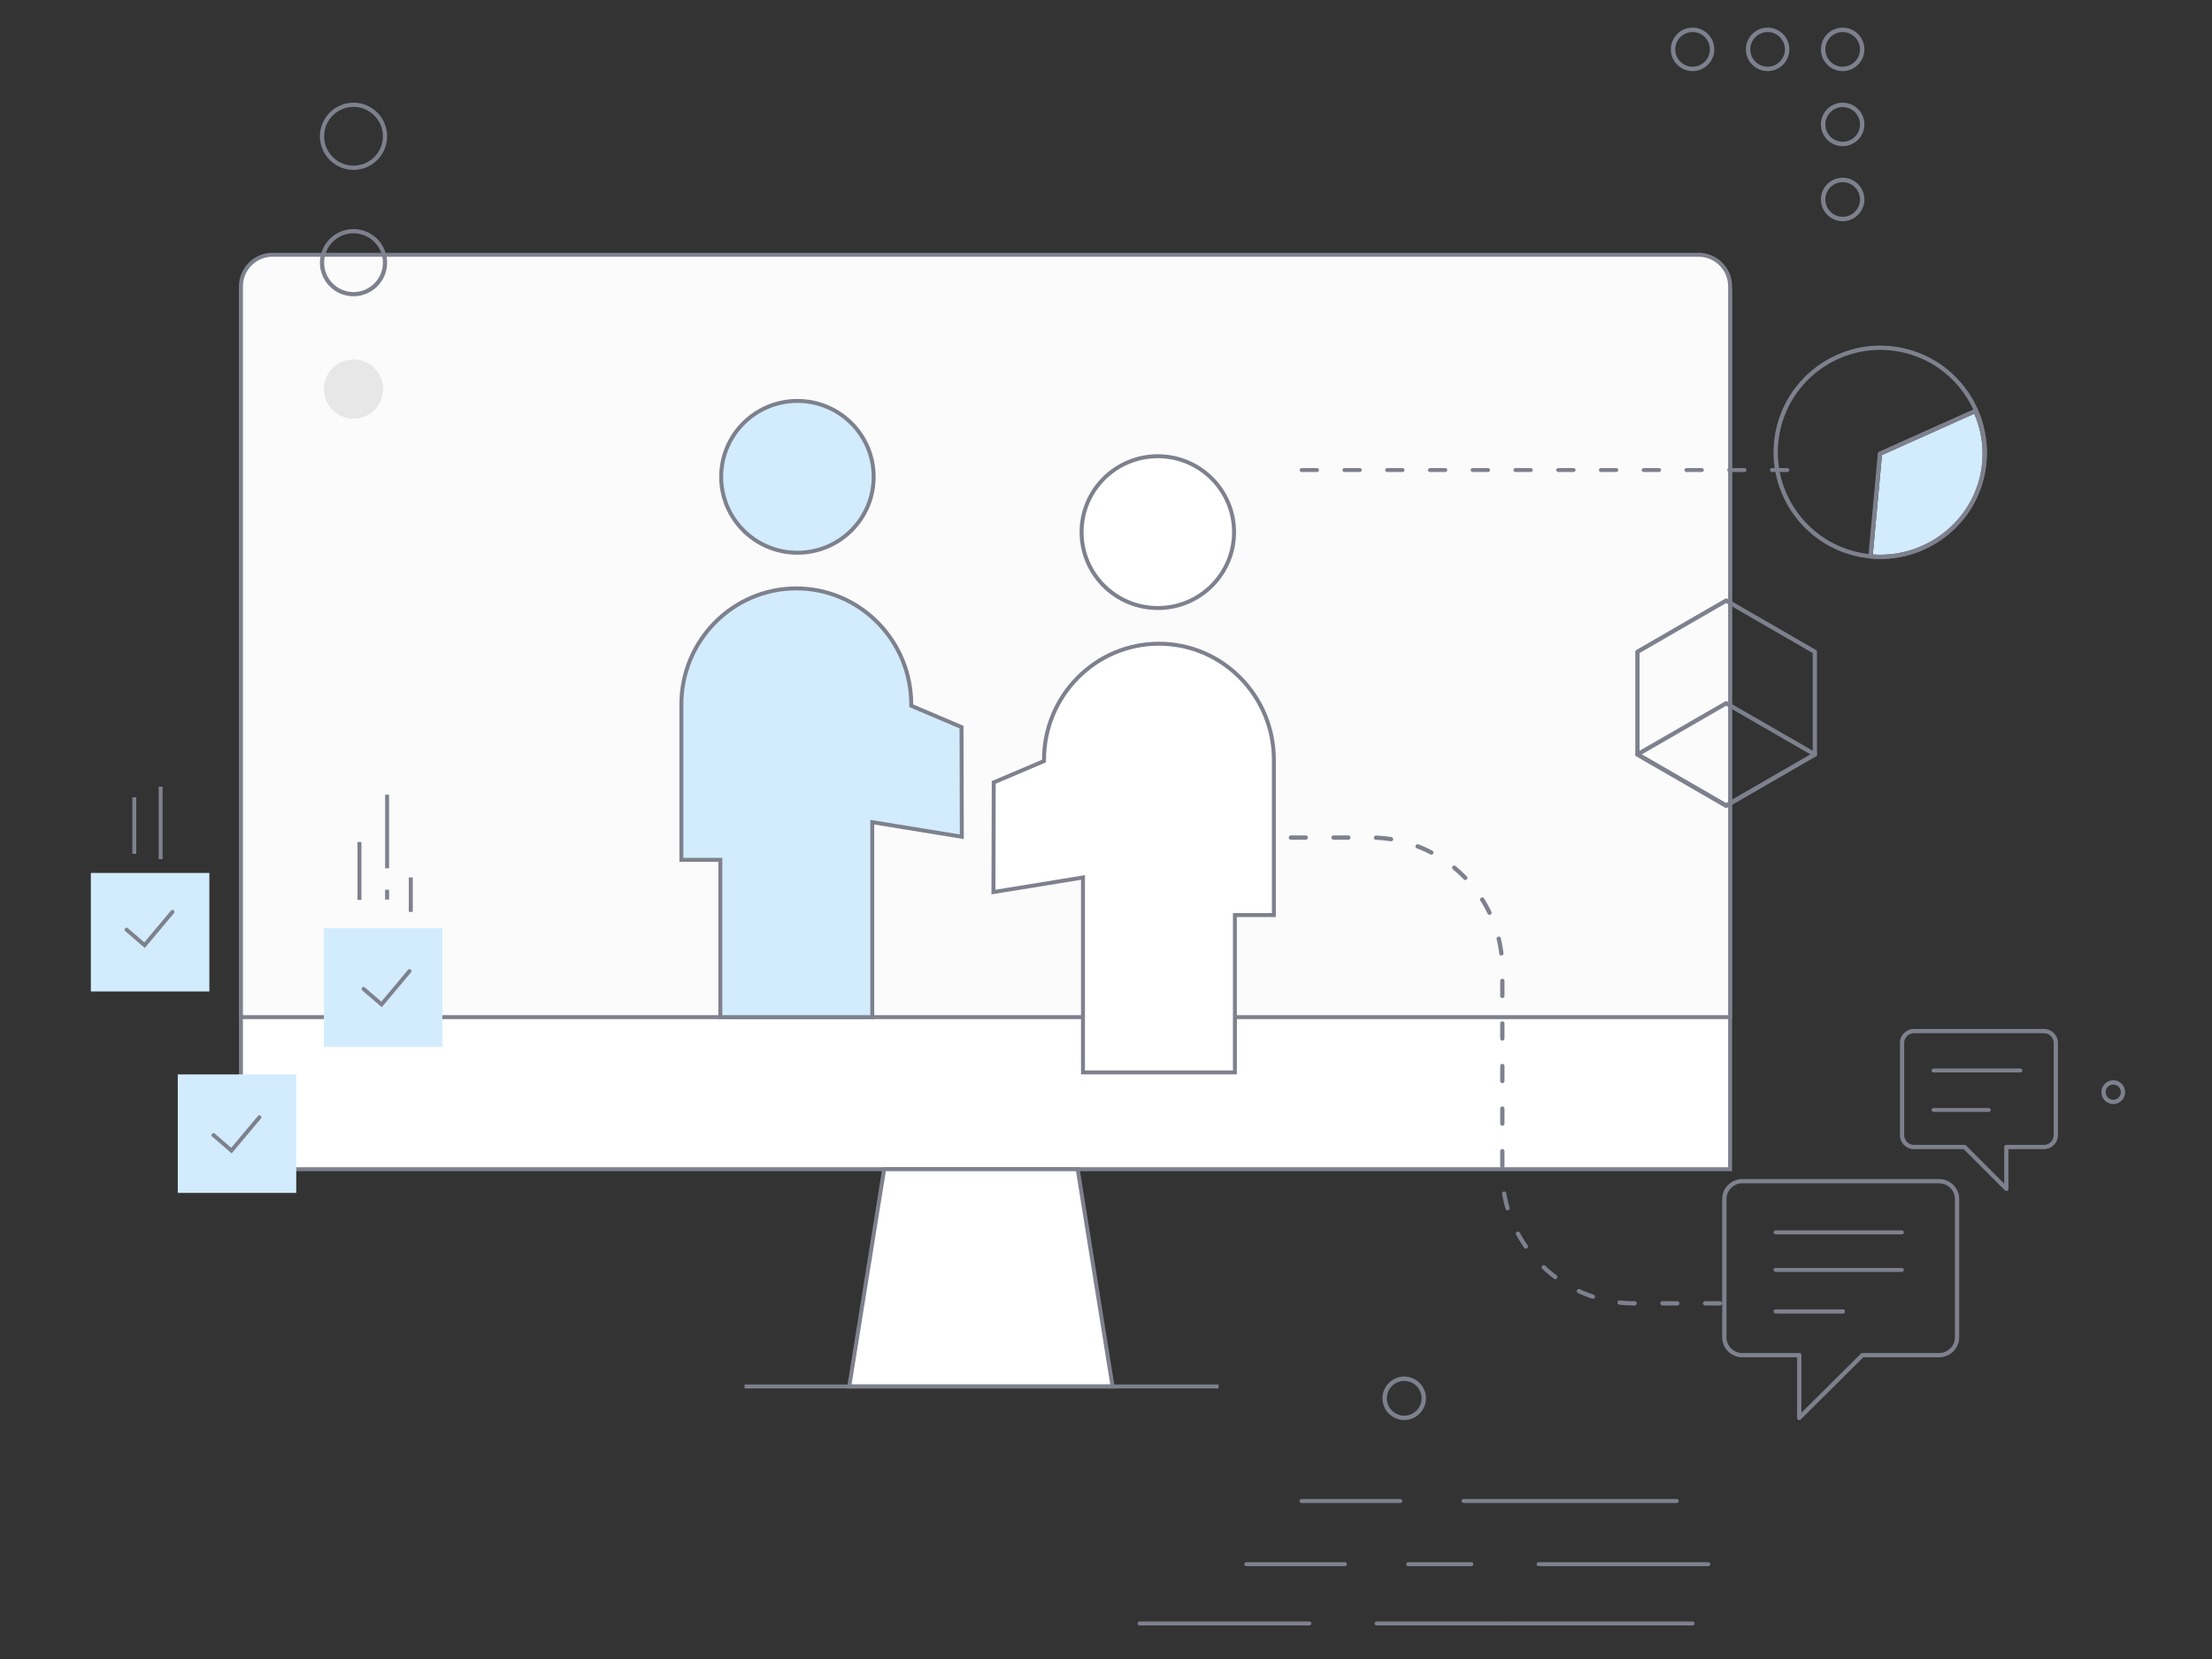 <svg xmlns="http://www.w3.org/2000/svg" width="560" height="420" viewBox="0 0 560 420"><rect x="0" y="0" width="560" height="420" fill="#333333" stroke="none"/><g fill="none" fill-rule="evenodd"><path fill="#fff" stroke="#7e818d" d="M61 296h377V74a8 8 0 0 0-8-8H69a8 8 0 0 0-8 8z"/><path fill="#fbfbfb" stroke="#7e818d" d="M106.75 257.5H438v-185a8 8 0 0 0-8-8H69a8 8 0 0 0-8 8v185h36.361"/><path fill="#fff" stroke="#7e818d" d="M215 351h66.665l-8.832-55h-49z"/><path stroke="#7e818d" stroke-linecap="square" d="M189 351h119.004"/><g fill="#7e818d"><path d="M535 274.58c-1.058 0-1.919.862-1.919 1.92a1.92 1.92 0 101.92-1.919m0 4.919c-1.655 0-3.001-1.346-3.001-3s1.346-3 3-3 3 1.346 3 3-1.346 3-3 3M355.5 349.605a4.4 4.4 0 00-4.395 4.395c0 2.423 1.972 4.395 4.395 4.395s4.395-1.972 4.395-4.395a4.4 4.4 0 00-4.395-4.395m0 9.895a5.506 5.506 0 01-5.5-5.5c0-3.033 2.467-5.5 5.5-5.5s5.5 2.467 5.5 5.5-2.467 5.5-5.5 5.5M389.548 396.5c-.302 0-.548-.224-.548-.5s.246-.5.548-.5h42.904c.302 0 .548.224.548.5s-.246.5-.548.5zM356.536 396.5c-.295 0-.536-.224-.536-.5s.24-.5.536-.5h15.928c.296 0 .536.224.536.5s-.24.5-.536.5zM315.545 396.5c-.3 0-.545-.224-.545-.5s.245-.5.545-.5h24.91c.3 0 .545.224.545.5s-.245.5-.545.5zM370.547 380.5c-.302 0-.547-.224-.547-.5s.245-.5.547-.5h53.906c.302 0 .547.224.547.5s-.245.5-.547.5zM329.545 380.5c-.3 0-.545-.224-.545-.5s.245-.5.545-.5h24.91c.3 0 .545.224.545.5s-.245.5-.545.5zM381.542 411.5c-.299 0-.542-.224-.542-.5s.243-.5.542-.5h46.916c.299 0 .542.224.542.5s-.243.5-.542.5z"/><path d="M348.544 411.5c-.3 0-.544-.224-.544-.5s.244-.5.544-.5h32.913c.3 0 .543.224.543.5s-.244.5-.543.5zM288.537 411.5c-.296 0-.537-.224-.537-.5s.24-.5.537-.5h42.926c.296 0 .537.224.537.5s-.24.5-.537.5zM415.081 165.333v25.334L437 203.334l21.919-12.667v-25.334L437 152.666zM437 204.5a.54.54 0 01-.27-.072l-22.46-12.98a.542.542 0 01-.27-.468v-25.96c0-.192.104-.372.27-.468l22.46-12.98a.54.54 0 01.54 0l22.46 12.98c.166.096.27.276.27.469v25.959a.543.543 0 01-.27.468l-22.46 12.98a.54.54 0 01-.27.072z"/><path d="M415.622 191L437 203.336 458.378 191 437 178.664zM437 204.5a.541.541 0 01-.27-.072l-22.46-12.96a.541.541 0 010-.936l22.46-12.96a.54.54 0 01.54 0l22.46 12.96a.542.542 0 010 .936l-22.46 12.96a.541.541 0 01-.27.072zM326.786 212.582a.542.542 0 010-1.082h3.81a.542.542 0 010 1.082zm10.793 0a.542.542 0 010-1.082h3.81a.542.542 0 010 1.082zm14.495.407a33.236 33.236 0 00-3.726-.375.54.54 0 01.023-1.081h.025c1.287.057 2.582.188 3.848.388a.538.538 0 01.45.62.545.545 0 01-.62.448zm10.034 3.316a32.953 32.953 0 00-3.413-1.54.541.541 0 11.39-1.01c1.2.461 2.386.997 3.524 1.591a.541.541 0 11-.501.959zm8.46 6.326a33.273 33.273 0 00-2.749-2.54.537.537 0 01-.073-.761.541.541 0 01.763-.073c.991.817 1.946 1.7 2.839 2.623a.537.537 0 01-.014.764.54.54 0 01-.766-.013zm6.03 8.67a32.91 32.91 0 00-1.805-3.277.537.537 0 01.171-.746.54.54 0 01.747.171 33.95 33.95 0 011.865 3.386.536.536 0 01-.256.72.545.545 0 01-.722-.255zm2.955 10.13a32.73 32.73 0 00-.664-3.678.542.542 0 011.053-.253c.3 1.246.53 2.525.687 3.801a.537.537 0 01-.472.602.541.541 0 01-.604-.471zm.244 10.7v-3.803a.542.542 0 011.084 0v3.803a.542.542 0 01-1.084 0zm0 10.776v-3.803a.542.542 0 011.084 0v3.803a.542.542 0 01-1.084 0zm0 10.776v-3.804a.542.542 0 011.084 0v3.804a.542.542 0 01-1.084 0zm0 10.776v-3.804a.542.542 0 011.084 0v3.804a.542.542 0 01-1.084 0zm0 10.775v-3.803a.542.542 0 011.084 0v3.803a.542.542 0 01-1.084 0zm1.346 10.8c-.358-1.234-.65-2.5-.864-3.764a.537.537 0 01.535-.631.54.54 0 01.533.45c.208 1.225.49 2.451.837 3.643a.541.541 0 01-1.04.302zm4.698 9.839a34.13 34.13 0 01-2.02-3.293.541.541 0 01.954-.512 33.037 33.037 0 001.956 3.188.541.541 0 01-.89.617zm7.574 7.85a34.293 34.293 0 01-2.957-2.49.54.54 0 11.744-.786c.905.854 1.869 1.665 2.864 2.41a.541.541 0 11-.65.865zm9.676 5.057a33.937 33.937 0 01-3.598-1.425.538.538 0 01-.263-.718.544.544 0 01.719-.263 32.93 32.93 0 003.482 1.38.538.538 0 01.344.683.54.54 0 01-.684.343zm10.716 1.72c-1.268 0-2.546-.07-3.797-.21a.542.542 0 11.123-1.074c1.208.134 2.445.202 3.674.202h.064a.542.542 0 010 1.082zm7.048 0a.542.542 0 010-1.082h3.81a.542.542 0 010 1.082zm10.794 0a.542.542 0 010-1.082h3.81a.542.542 0 010 1.082zM441.095 299.58c-2.21 0-4.007 1.785-4.007 3.978v35.002c0 2.194 1.797 3.978 4.007 3.978h14.411c.3 0 .544.242.544.54v14.579l15.069-14.96a.55.55 0 01.384-.159h19.401c2.21 0 4.008-1.784 4.008-3.978v-35.002c0-2.193-1.798-3.978-4.008-3.978zm14.41 59.92a.543.543 0 01-.543-.54v-15.342h-13.867c-2.81 0-5.095-2.27-5.095-5.058v-35.002c0-2.789 2.286-5.058 5.095-5.058h49.81c2.81 0 5.095 2.27 5.095 5.058v35.002c0 2.789-2.286 5.058-5.096 5.058H471.73l-15.838 15.724a.543.543 0 01-.385.158z"/><path d="M449.547 312.5c-.302 0-.547-.224-.547-.5s.245-.5.547-.5h31.906c.302 0 .547.224.547.5s-.245.5-.547.5zM449.547 322c-.302 0-.547-.224-.547-.5s.245-.5.547-.5h31.906c.302 0 .547.224.547.5s-.245.5-.547.5zM450 332.5h17v-1h-17z"/><path d="M449.531 332.5c-.293 0-.531-.224-.531-.5s.238-.5.531-.5h16.938c.293 0 .531.224.531.5s-.238.5-.531.5zM484.546 261.579a2.473 2.473 0 00-2.468 2.47v23.32a2.473 2.473 0 002.468 2.471h12.818c.144 0 .28.056.381.158l9.65 9.66v-9.279a.54.54 0 01.538-.539h9.521a2.472 2.472 0 002.469-2.47v-23.32a2.472 2.472 0 00-2.469-2.471zm23.388 39.921a.535.535 0 01-.382-.158l-10.411-10.423h-12.595a3.552 3.552 0 01-3.546-3.55v-23.32c0-1.957 1.59-3.549 3.546-3.549h32.908a3.552 3.552 0 013.546 3.55v23.32c0 1.956-1.59 3.549-3.546 3.549h-8.982v10.042a.538.538 0 01-.538.539z"/><path d="M489.538 271.5c-.297 0-.538-.224-.538-.5s.241-.5.538-.5h21.925c.296 0 .537.224.537.5s-.241.5-.537.5zM489.55 281.5c-.304 0-.55-.224-.55-.5s.246-.5.55-.5h13.9c.304 0 .55.224.55.5s-.246.5-.55.5zM329.57 119.5c-.3 0-.544-.224-.544-.5s.244-.5.544-.5h3.82c.3 0 .543.224.543.5s-.244.5-.543.5zm10.824 0c-.3 0-.544-.224-.544-.5s.244-.5.544-.5h3.82c.3 0 .543.224.543.5s-.243.5-.543.5zm10.824 0c-.3 0-.543-.224-.543-.5s.244-.5.543-.5h3.82c.3 0 .544.224.544.5s-.244.5-.544.5zm10.824 0c-.3 0-.543-.224-.543-.5s.244-.5.543-.5h3.82c.3 0 .544.224.544.5s-.244.5-.544.5zm10.825 0c-.3 0-.544-.224-.544-.5s.244-.5.544-.5h3.82c.3 0 .543.224.543.5s-.244.5-.543.5zm10.824 0c-.3 0-.543-.224-.543-.5s.243-.5.543-.5h3.82c.3 0 .544.224.544.5s-.244.5-.544.5zm10.824 0c-.3 0-.543-.224-.543-.5s.243-.5.543-.5h3.82c.3 0 .544.224.544.5s-.244.5-.543.5zm10.824 0c-.3 0-.543-.224-.543-.5s.244-.5.543-.5h3.82c.3 0 .544.224.544.5s-.244.5-.543.5zm10.824 0c-.3 0-.543-.224-.543-.5s.244-.5.543-.5h3.82c.3 0 .544.224.544.5s-.244.5-.543.5zm10.825 0c-.3 0-.543-.224-.543-.5s.243-.5.543-.5h3.82c.3 0 .544.224.544.5s-.244.5-.544.5zm10.824 0c-.3 0-.543-.224-.543-.5s.244-.5.543-.5h3.82c.3 0 .544.224.544.5s-.244.5-.544.5zm10.824 0c-.3 0-.543-.224-.543-.5s.244-.5.543-.5h3.82c.3 0 .544.224.544.5s-.244.5-.543.5z"/><path d="M475.985 88.583c-6.03 0-11.92 2.142-16.585 6.03a25.905 25.905 0 0 0-8.937 15.48c-2.43 14.079 7.049 27.51 21.13 29.94 1.475.254 2.975.384 4.458.384 5.338 0 10.486-1.642 14.888-4.748 5.655-3.99 9.417-9.945 10.594-16.765 1.177-6.82-.373-13.692-4.364-19.347-3.99-5.655-9.945-9.417-16.765-10.594a26.065 26.065 0 0 0-4.42-.38m.073 52.917c-1.546 0-3.11-.135-4.649-.4-14.668-2.531-24.543-16.524-22.012-31.192a26.988 26.988 0 0 1 9.31-16.124c4.862-4.052 10.998-6.284 17.278-6.284 1.532 0 3.081.133 4.604.396 7.105 1.226 13.308 5.146 17.466 11.037 4.157 5.891 5.772 13.049 4.546 20.155-1.226 7.105-5.146 13.308-11.037 17.466-4.585 3.236-9.947 4.946-15.506 4.946"/></g><path fill="#d2ecfe" d="M502.067 119.93h.002v-1.284zm-25.62-4.726l-2.315 25.172.682.03c.382.016.77.025 1.153.025a25.99 25.99 0 0 0 15.733-5.252c5.223-3.925 8.715-9.6 9.832-15.982.818-4.671.31-9.454-1.469-13.832l-.254-.624z"/><path fill="#7e818d" d="M502.067 119.93h.002v-1.284zm-25.62-4.726l-2.315 25.172.682.03c.382.016.77.025 1.153.025a25.99 25.99 0 0 0 15.733-5.252c5.223-3.925 8.715-9.6 9.832-15.982.818-4.671.31-9.454-1.469-13.832l-.254-.624zm-.477 26.296c-.823 0-1.656-.038-2.477-.112a.538.538 0 0 1-.49-.58l2.392-26.01a.536.536 0 0 1 .316-.438l24.14-10.812a.546.546 0 0 1 .718.265 26.16 26.16 0 0 1 2.033 15.566c-1.164 6.648-4.802 12.56-10.243 16.65a27.076 27.076 0 0 1-16.39 5.471z"/><path fill="#fff" stroke="#7e818d" d="M274.173 271.5v-49.355l-22.671 3.693.077-27.76 12.729-5.409v-.33c0-16.201 13.05-29.374 29.096-29.374 16.045 0 29.096 13.173 29.096 29.373v39.331h-9.865V271.5zM273.82 134.716c0-10.613 8.64-19.216 19.3-19.216s19.3 8.603 19.3 19.216-8.64 19.217-19.3 19.217-19.3-8.604-19.3-19.217z"/><path fill="#d2ecfe" stroke="#7e818d" d="M220.827 257.5v-49.355l22.671 3.693-.077-27.76-12.729-5.409v-.33c0-16.201-13.05-29.374-29.096-29.374-16.045 0-29.096 13.173-29.096 29.373v39.331h9.865V257.5zM221.18 120.716c0-10.613-8.64-19.216-19.3-19.216s-19.3 8.603-19.3 19.216 8.64 19.217 19.3 19.217 19.3-8.604 19.3-19.217z"/><path fill="#000" fill-opacity=".079" d="M89.5 106c-4.135 0-7.5-3.365-7.5-7.5 0-4.136 3.365-7.5 7.5-7.5s7.5 3.364 7.5 7.5c0 4.135-3.365 7.5-7.5 7.5"/><path fill="#7e818d" d="M89.5 59.066c-4.099 0-7.434 3.335-7.434 7.434s3.335 7.434 7.434 7.434 7.434-3.335 7.434-7.434-3.335-7.434-7.434-7.434M89.5 75c-4.687 0-8.5-3.813-8.5-8.5s3.813-8.5 8.5-8.5c4.687 0 8.5 3.813 8.5 8.5S94.187 75 89.5 75M89.5 27.066c-4.099 0-7.434 3.335-7.434 7.434s3.335 7.434 7.434 7.434 7.434-3.335 7.434-7.434-3.335-7.434-7.434-7.434M89.5 43c-4.687 0-8.5-3.813-8.5-8.5s3.813-8.5 8.5-8.5c4.687 0 8.5 3.813 8.5 8.5S94.187 43 89.5 43M466.5 8.115a4.39 4.39 0 00-4.385 4.385 4.39 4.39 0 004.385 4.385 4.39 4.39 0 004.385-4.385 4.39 4.39 0 00-4.385-4.385m0 9.885a5.506 5.506 0 01-5.5-5.5c0-3.033 2.467-5.5 5.5-5.5s5.5 2.467 5.5 5.5-2.467 5.5-5.5 5.5M466.5 27.115a4.39 4.39 0 00-4.385 4.385 4.39 4.39 0 004.385 4.385 4.39 4.39 0 004.385-4.385 4.39 4.39 0 00-4.385-4.385m0 9.885a5.506 5.506 0 01-5.5-5.5c0-3.033 2.467-5.5 5.5-5.5s5.5 2.467 5.5 5.5-2.467 5.5-5.5 5.5M466.5 46.115a4.39 4.39 0 00-4.385 4.385 4.39 4.39 0 004.385 4.385 4.39 4.39 0 004.385-4.385 4.39 4.39 0 00-4.385-4.385m0 9.885a5.506 5.506 0 01-5.5-5.5c0-3.033 2.467-5.5 5.5-5.5s5.5 2.467 5.5 5.5-2.467 5.5-5.5 5.5M447.5 8.115a4.39 4.39 0 00-4.385 4.385 4.39 4.39 0 004.385 4.385 4.39 4.39 0 004.385-4.385 4.39 4.39 0 00-4.385-4.385m0 9.885a5.506 5.506 0 01-5.5-5.5c0-3.033 2.467-5.5 5.5-5.5s5.5 2.467 5.5 5.5-2.467 5.5-5.5 5.5M428.5 8.115a4.39 4.39 0 00-4.385 4.385 4.39 4.39 0 004.385 4.385 4.39 4.39 0 004.385-4.385 4.39 4.39 0 00-4.385-4.385m0 9.885a5.506 5.506 0 01-5.5-5.5c0-3.033 2.467-5.5 5.5-5.5s5.5 2.467 5.5 5.5-2.467 5.5-5.5 5.5"/><path fill="#d2ecfe" d="M23 221h30v30H23zM82 235h30v30H82z"/><path stroke="#7e818d" stroke-linecap="round" d="M43.667 230.857l-7.07 8.426-4.546-3.917M103.667 245.857l-7.07 8.426-4.546-3.917"/><path fill="#d2ecfe" d="M45 272h30v30H45z"/><g stroke="#7e818d"><path stroke-linecap="round" d="M65.667 282.857l-7.07 8.426-4.546-3.917"/><path stroke-linecap="square" d="M91 227.318v-13.636M98 219.321V201.68M98 219.321V201.68M98 227.25v-1.5M104 230.357v-7.714M34 215.667v-13.334M40.667 217v-17.333"/></g></g></svg>
